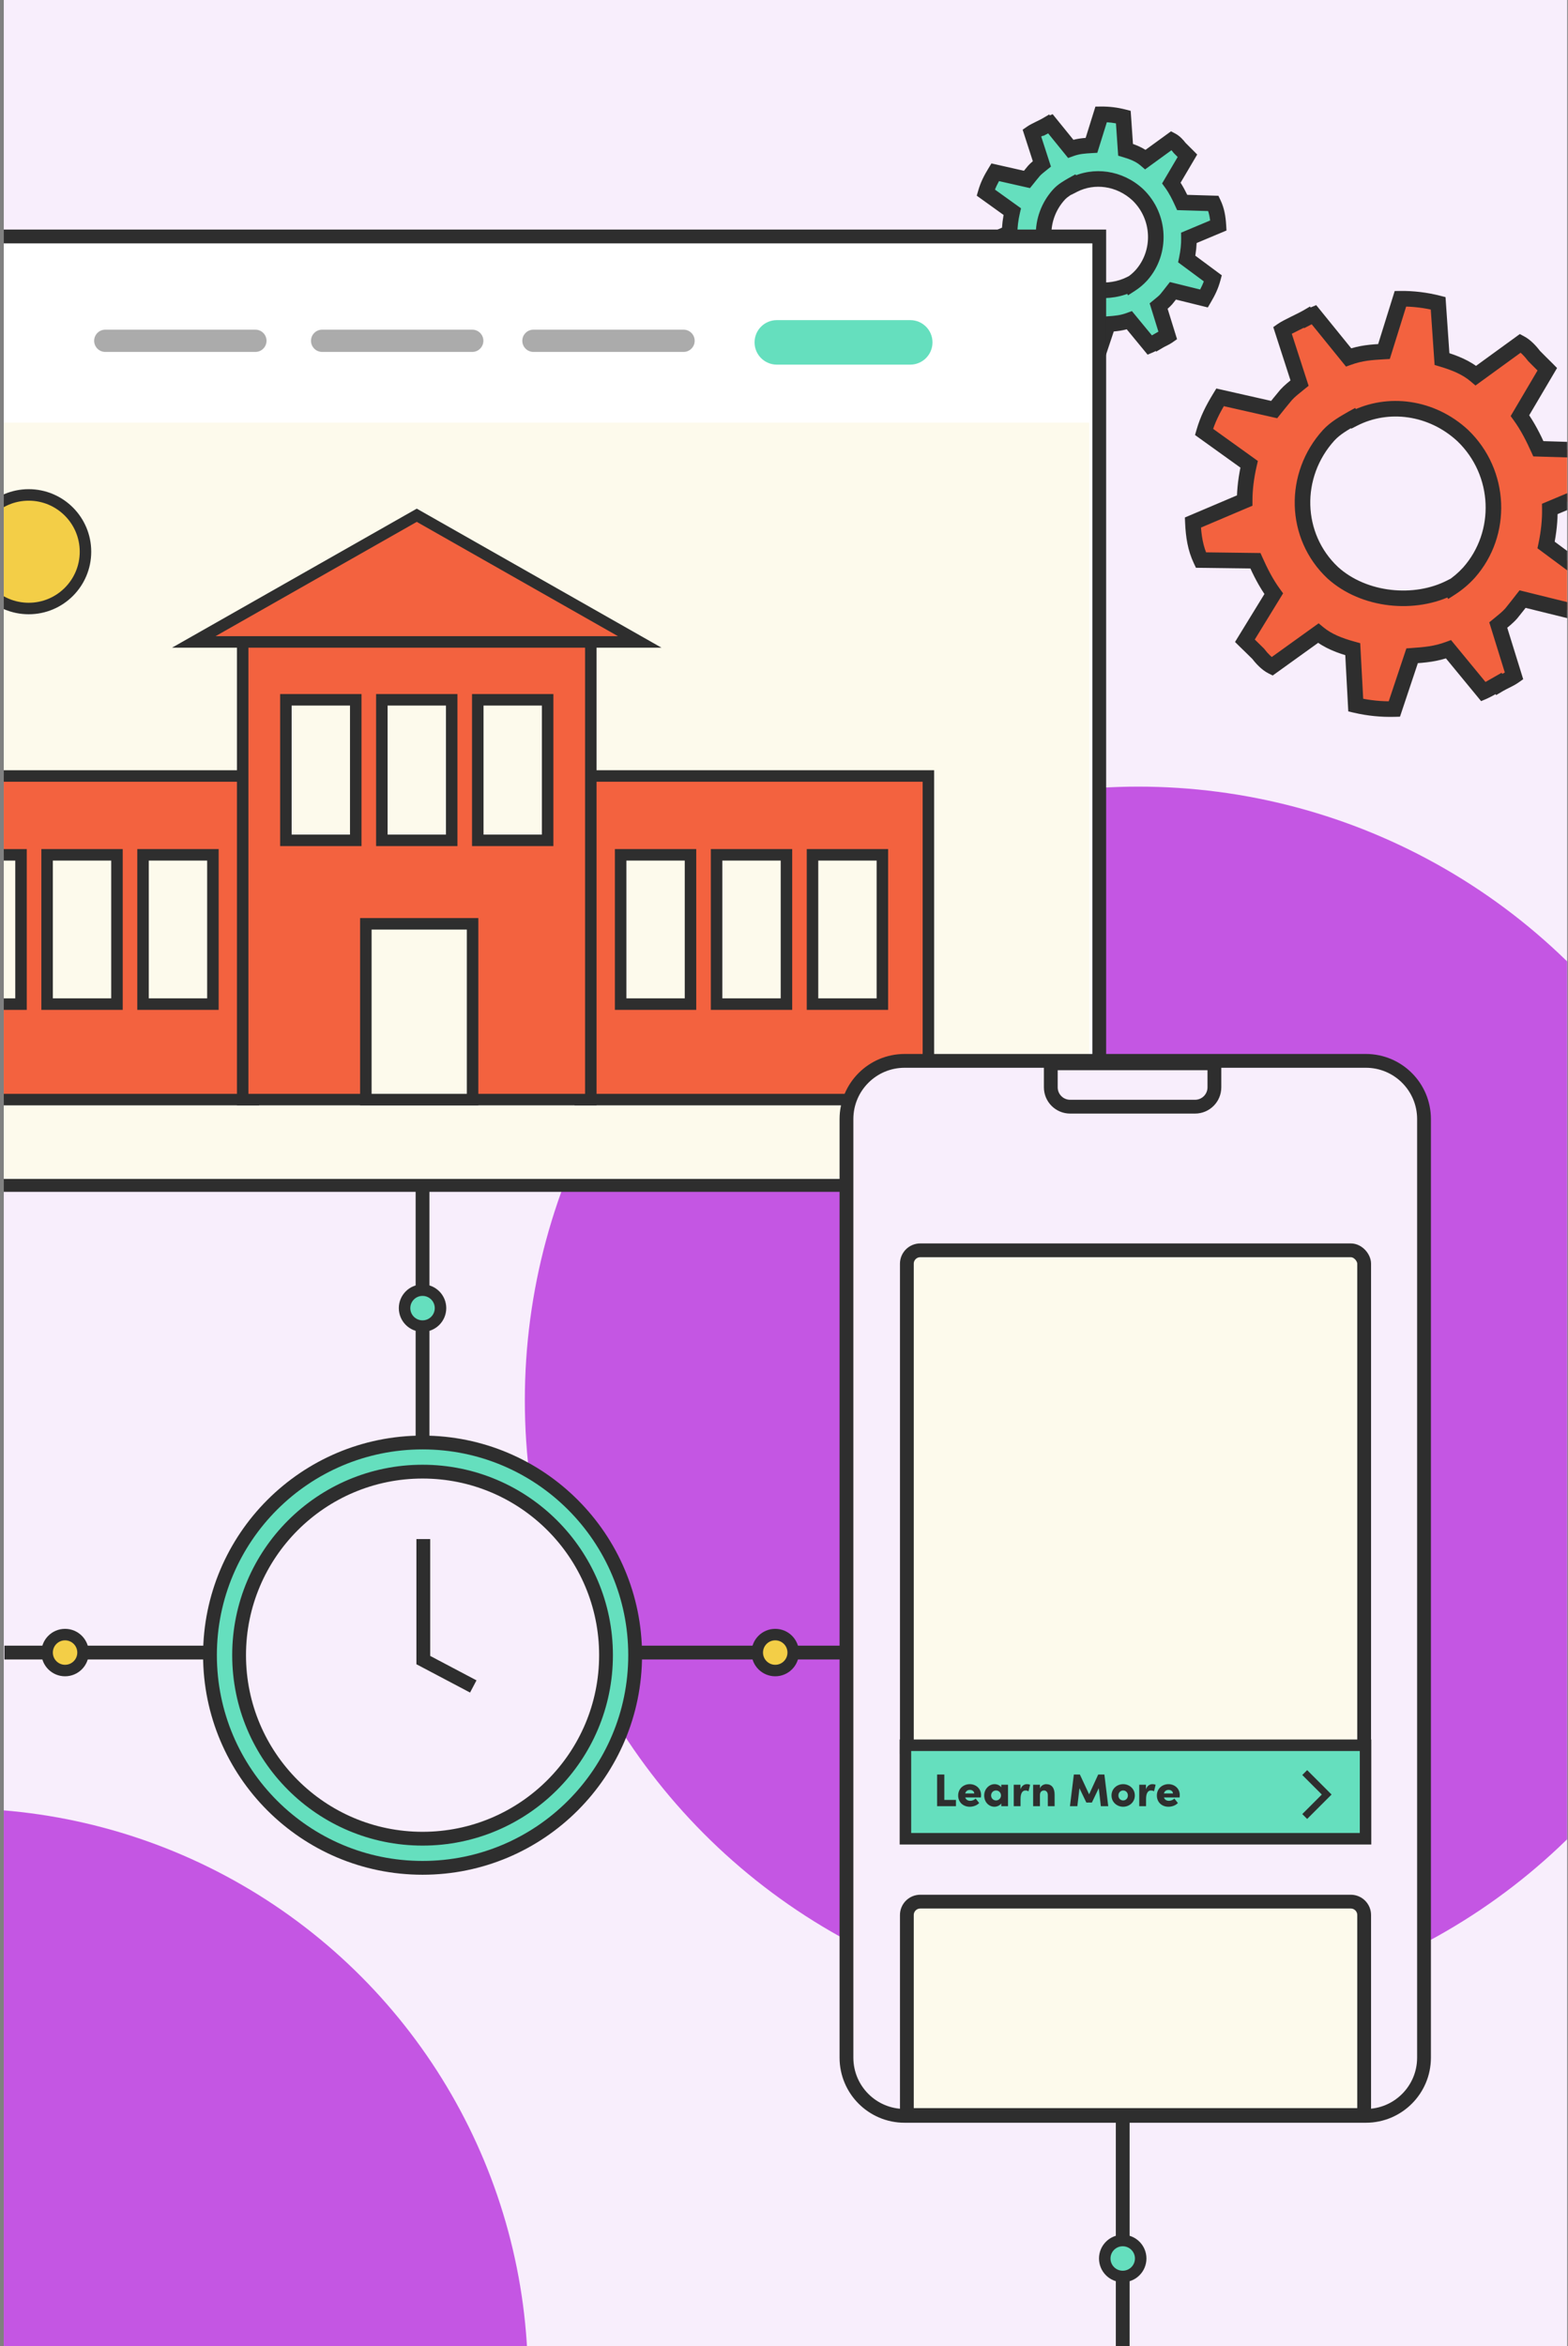 <?xml version="1.0" encoding="UTF-8"?> <svg xmlns="http://www.w3.org/2000/svg" width="341" height="510" viewBox="0 0 341 510" fill="none"><rect x="0" y="0" width="341" height="510" fill="#808080" stroke="none"/><g clip-path="url(#clip0_1209_360)"><rect width="340" height="510" transform="translate(0.823)" fill="#F8EEFC"></rect><circle cx="247.557" cy="304.425" r="133.418" fill="#C456E3"></circle><path d="M232.846 32.346C234.451 31.767 235.775 31.686 237.37 31.595L239.474 24.854C241.087 24.837 242.703 25.029 244.29 25.433L244.784 32.558C246.387 33.034 247.89 33.629 249.11 34.673L254.809 30.534C255.441 30.868 256.058 31.514 256.545 32.164C257.094 32.734 257.718 33.327 258.24 33.857L254.745 39.786C255.752 41.174 256.478 42.645 257.099 44.018L263.891 44.222C264.608 45.724 264.865 47.273 264.97 49.012L258.564 51.7C258.586 53.142 258.426 54.698 258.086 56.309L263.774 60.525C263.351 62.096 262.748 63.361 261.849 64.89L255.079 63.219C254.713 63.684 254.208 64.355 253.629 65.055C253.193 65.551 252.663 65.97 251.973 66.533L253.995 73.056C253.408 73.469 252.736 73.716 252.077 74.104L252.017 73.996C251.394 74.354 250.557 74.843 250.077 75.046L245.618 69.629C243.962 70.238 242.603 70.342 240.966 70.46L238.694 77.264C237.039 77.308 235.384 77.142 233.762 76.764L233.379 69.618C231.742 69.167 230.21 68.595 228.976 67.568L223.06 71.819C222.418 71.495 221.796 70.858 221.307 70.213C220.754 69.65 220.124 69.065 219.598 68.542L223.284 62.532C222.275 61.155 221.555 59.69 220.941 58.322L213.978 58.233C213.269 56.736 213.031 55.186 212.953 53.441L219.57 50.633C219.571 49.187 219.763 47.622 220.138 45.999L214.376 41.863C214.836 40.277 215.477 38.997 216.425 37.447L223.339 39.01C223.723 38.537 224.253 37.856 224.858 37.144C225.314 36.638 225.864 36.208 226.582 35.631L224.396 28.871C225.005 28.447 226.859 27.622 227.542 27.221L227.576 27.284C227.941 27.095 228.244 26.945 228.409 26.875L232.846 32.346ZM233.259 40.174C232.225 40.776 231.167 41.364 230.312 42.283C225.677 47.377 225.845 55.182 230.827 59.855C234.839 63.479 241.35 64.059 245.896 61.723L245.931 61.788C246.758 61.253 247.531 60.607 248.224 59.843C252.661 54.844 252.369 47.066 247.433 42.328C243.46 38.651 237.878 37.933 233.483 40.185L233.411 40.09L233.259 40.174Z" fill="#65DFBE"></path><path d="M232.846 32.346L231.532 33.412L232.289 34.347L233.421 33.938L232.846 32.346ZM237.37 31.595L237.466 33.285L238.637 33.219L238.986 32.099L237.37 31.595ZM239.474 24.854L239.456 23.161L238.225 23.174L237.858 24.35L239.474 24.854ZM244.29 25.433L245.979 25.316L245.894 24.094L244.707 23.792L244.29 25.433ZM244.784 32.558L243.095 32.675L243.176 33.846L244.301 34.18L244.784 32.558ZM249.11 34.673L248.01 35.959L249.025 36.828L250.105 36.043L249.11 34.673ZM254.809 30.534L255.599 29.038L254.667 28.546L253.815 29.165L254.809 30.534ZM256.545 32.164L255.191 33.18L255.254 33.263L255.326 33.338L256.545 32.164ZM258.24 33.857L259.698 34.716L260.359 33.595L259.446 32.668L258.24 33.857ZM254.745 39.786L253.287 38.926L252.724 39.881L253.375 40.779L254.745 39.786ZM257.099 44.018L255.557 44.716L255.993 45.678L257.049 45.71L257.099 44.018ZM263.891 44.222L265.419 43.493L264.974 42.561L263.942 42.53L263.891 44.222ZM264.97 49.012L265.625 50.573L266.731 50.108L266.659 48.91L264.97 49.012ZM258.564 51.7L257.909 50.14L256.853 50.583L256.871 51.727L258.564 51.7ZM258.086 56.309L256.43 55.96L256.206 57.022L257.078 57.669L258.086 56.309ZM263.774 60.525L265.408 60.964L265.708 59.851L264.782 59.165L263.774 60.525ZM261.849 64.89L261.443 66.533L262.668 66.836L263.308 65.748L261.849 64.89ZM255.079 63.219L255.484 61.575L254.423 61.314L253.748 62.173L255.079 63.219ZM253.629 65.055L254.901 66.171L254.918 66.153L254.934 66.133L253.629 65.055ZM251.973 66.533L250.903 65.222L250.018 65.944L250.356 67.035L251.973 66.533ZM253.995 73.056L254.968 74.441L255.977 73.733L255.612 72.555L253.995 73.056ZM252.077 74.104L250.596 74.923L251.438 76.446L252.937 75.562L252.077 74.104ZM252.017 73.996L253.499 73.177L252.667 71.671L251.175 72.528L252.017 73.996ZM250.077 75.046L248.77 76.122L249.574 77.098L250.738 76.604L250.077 75.046ZM245.618 69.629L246.925 68.553L246.161 67.626L245.034 68.04L245.618 69.629ZM240.966 70.46L240.844 68.771L239.718 68.852L239.36 69.924L240.966 70.46ZM238.694 77.264L238.739 78.956L239.924 78.924L240.299 77.8L238.694 77.264ZM233.762 76.764L232.072 76.855L232.14 78.124L233.378 78.412L233.762 76.764ZM233.379 69.618L235.069 69.528L235.004 68.311L233.829 67.987L233.379 69.618ZM228.976 67.568L230.059 66.267L229.052 65.428L227.988 66.193L228.976 67.568ZM223.06 71.819L222.297 73.33L223.214 73.793L224.048 73.194L223.06 71.819ZM221.307 70.213L222.655 69.19L222.59 69.104L222.515 69.027L221.307 70.213ZM219.598 68.542L218.155 67.657L217.454 68.799L218.405 69.743L219.598 68.542ZM223.284 62.532L224.727 63.417L225.321 62.448L224.65 61.531L223.284 62.532ZM220.941 58.322L222.485 57.629L222.043 56.643L220.962 56.629L220.941 58.322ZM213.978 58.233L212.449 58.958L212.902 59.912L213.957 59.925L213.978 58.233ZM212.953 53.441L212.292 51.883L211.21 52.343L211.262 53.517L212.953 53.441ZM219.57 50.633L220.231 52.191L221.262 51.754L221.263 50.635L219.57 50.633ZM220.138 45.999L221.787 46.381L222.042 45.282L221.125 44.624L220.138 45.999ZM214.376 41.863L212.751 41.391L212.417 42.54L213.389 43.238L214.376 41.863ZM216.425 37.447L216.798 35.796L215.614 35.528L214.981 36.564L216.425 37.447ZM223.339 39.01L222.966 40.661L223.993 40.893L224.655 40.075L223.339 39.01ZM224.858 37.144L223.601 36.011L223.584 36.029L223.569 36.047L224.858 37.144ZM226.582 35.631L227.643 36.95L228.552 36.219L228.193 35.11L226.582 35.631ZM224.396 28.871L223.429 27.482L222.399 28.199L222.785 29.392L224.396 28.871ZM227.542 27.221L229.026 26.408L228.188 24.878L226.684 25.762L227.542 27.221ZM227.576 27.284L226.092 28.098L226.887 29.548L228.355 28.787L227.576 27.284ZM228.409 26.875L229.723 25.809L228.924 24.824L227.754 25.314L228.409 26.875ZM233.259 40.174L232.443 38.691L232.425 38.701L232.408 38.711L233.259 40.174ZM230.312 42.283L229.073 41.13L229.067 41.137L229.061 41.144L230.312 42.283ZM230.827 59.855L229.669 61.089L229.681 61.1L229.692 61.111L230.827 59.855ZM245.896 61.723L247.383 60.915L246.593 59.462L245.122 60.218L245.896 61.723ZM245.931 61.788L244.444 62.597L245.316 64.201L246.85 63.209L245.931 61.788ZM248.224 59.843L249.477 60.981L249.484 60.974L249.49 60.967L248.224 59.843ZM247.433 42.328L248.605 41.107L248.594 41.096L248.582 41.086L247.433 42.328ZM233.483 40.185L232.137 41.212L232.996 42.337L234.256 41.692L233.483 40.185ZM233.411 40.09L234.757 39.064L233.873 37.904L232.595 38.607L233.411 40.09ZM232.846 32.346L233.421 33.938C234.77 33.451 235.869 33.375 237.466 33.285L237.37 31.595L237.275 29.905C235.68 29.996 234.133 30.082 232.271 30.754L232.846 32.346ZM237.37 31.595L238.986 32.099L241.089 25.358L239.474 24.854L237.858 24.35L235.755 31.091L237.37 31.595ZM239.474 24.854L239.491 26.546C240.958 26.531 242.428 26.706 243.874 27.073L244.29 25.433L244.707 23.792C242.978 23.353 241.215 23.143 239.456 23.161L239.474 24.854ZM244.29 25.433L242.602 25.549L243.095 32.675L244.784 32.558L246.472 32.441L245.979 25.316L244.29 25.433ZM244.784 32.558L244.301 34.18C245.838 34.637 247.064 35.15 248.01 35.959L249.11 34.673L250.211 33.388C248.717 32.109 246.937 31.432 245.266 30.935L244.784 32.558ZM249.11 34.673L250.105 36.043L255.804 31.904L254.809 30.534L253.815 29.165L248.116 33.304L249.11 34.673ZM254.809 30.534L254.019 32.031C254.32 32.19 254.755 32.598 255.191 33.18L256.545 32.164L257.899 31.149C257.36 30.429 256.562 29.546 255.599 29.038L254.809 30.534ZM256.545 32.164L255.326 33.338C255.857 33.89 256.595 34.599 257.035 35.045L258.24 33.857L259.446 32.668C258.841 32.056 258.33 31.578 257.765 30.991L256.545 32.164ZM258.24 33.857L256.782 32.997L253.287 38.926L254.745 39.786L256.203 40.645L259.698 34.716L258.24 33.857ZM254.745 39.786L253.375 40.779C254.279 42.027 254.95 43.373 255.557 44.716L257.099 44.018L258.641 43.32C258.006 41.916 257.224 40.321 256.115 38.792L254.745 39.786ZM257.099 44.018L257.049 45.71L263.84 45.914L263.891 44.222L263.942 42.53L257.15 42.326L257.099 44.018ZM263.891 44.222L262.364 44.951C262.948 46.174 263.182 47.477 263.28 49.114L264.97 49.012L266.659 48.91C266.549 47.068 266.269 45.275 265.419 43.493L263.891 44.222ZM264.97 49.012L264.315 47.451L257.909 50.14L258.564 51.7L259.219 53.261L265.625 50.573L264.97 49.012ZM258.564 51.7L256.871 51.727C256.892 53.026 256.747 54.456 256.43 55.96L258.086 56.309L259.742 56.658C260.105 54.94 260.281 53.257 260.256 51.674L258.564 51.7ZM258.086 56.309L257.078 57.669L262.766 61.884L263.774 60.525L264.782 59.165L259.094 54.949L258.086 56.309ZM263.774 60.525L262.139 60.085C261.769 61.46 261.243 62.581 260.39 64.032L261.849 64.89L263.308 65.748C264.252 64.142 264.933 62.733 265.408 60.964L263.774 60.525ZM261.849 64.89L262.255 63.247L255.484 61.575L255.079 63.219L254.673 64.862L261.443 66.533L261.849 64.89ZM255.079 63.219L253.748 62.173C253.354 62.675 252.886 63.297 252.325 63.976L253.629 65.055L254.934 66.133C255.529 65.413 256.072 64.694 256.409 64.264L255.079 63.219ZM253.629 65.055L252.357 63.938C252.037 64.303 251.641 64.62 250.903 65.222L251.973 66.533L253.042 67.845C253.685 67.321 254.349 66.799 254.901 66.171L253.629 65.055ZM251.973 66.533L250.356 67.035L252.378 73.558L253.995 73.056L255.612 72.555L253.589 66.032L251.973 66.533ZM253.995 73.056L253.022 71.671C252.839 71.8 252.621 71.918 252.306 72.075C252.019 72.219 251.612 72.414 251.218 72.646L252.077 74.104L252.937 75.562C253.201 75.406 253.46 75.283 253.82 75.103C254.152 74.937 254.564 74.725 254.968 74.441L253.995 73.056ZM252.077 74.104L253.559 73.285L253.499 73.177L252.017 73.996L250.536 74.814L250.596 74.923L252.077 74.104ZM252.017 73.996L251.175 72.528C250.489 72.922 249.775 73.336 249.416 73.488L250.077 75.046L250.738 76.604C251.338 76.35 252.299 75.786 252.86 75.463L252.017 73.996ZM250.077 75.046L251.384 73.97L246.925 68.553L245.618 69.629L244.311 70.705L248.77 76.122L250.077 75.046ZM245.618 69.629L245.034 68.04C243.625 68.558 242.482 68.654 240.844 68.771L240.966 70.46L241.087 72.148C242.725 72.03 244.299 71.917 246.202 71.218L245.618 69.629ZM240.966 70.46L239.36 69.924L237.088 76.728L238.694 77.264L240.299 77.8L242.571 70.996L240.966 70.46ZM238.694 77.264L238.649 75.572C237.137 75.612 235.627 75.461 234.147 75.116L233.762 76.764L233.378 78.412C235.142 78.824 236.941 79.004 238.739 78.956L238.694 77.264ZM233.762 76.764L235.453 76.674L235.069 69.528L233.379 69.618L231.689 69.709L232.072 76.855L233.762 76.764ZM233.379 69.618L233.829 67.987C232.256 67.553 231.009 67.058 230.059 66.267L228.976 67.568L227.893 68.868C229.41 70.132 231.228 70.781 232.929 71.25L233.379 69.618ZM228.976 67.568L227.988 66.193L222.072 70.445L223.06 71.819L224.048 73.194L229.964 68.942L228.976 67.568ZM223.06 71.819L223.823 70.308C223.522 70.156 223.088 69.76 222.655 69.19L221.307 70.213L219.959 71.236C220.504 71.955 221.314 72.834 222.297 73.33L223.06 71.819ZM221.307 70.213L222.515 69.027C221.979 68.482 221.232 67.78 220.79 67.341L219.598 68.542L218.405 69.743C219.016 70.35 219.53 70.819 220.099 71.399L221.307 70.213ZM219.598 68.542L221.04 69.427L224.727 63.417L223.284 62.532L221.842 61.647L218.155 67.657L219.598 68.542ZM223.284 62.532L224.65 61.531C223.747 60.3 223.085 58.965 222.485 57.629L220.941 58.322L219.397 59.014C220.025 60.415 220.803 62.01 221.919 63.532L223.284 62.532ZM220.941 58.322L220.962 56.629L214 56.54L213.978 58.233L213.957 59.925L220.919 60.014L220.941 58.322ZM213.978 58.233L215.508 57.507C214.935 56.301 214.717 55.006 214.644 53.366L212.953 53.441L211.262 53.517C211.344 55.366 211.602 57.171 212.449 58.958L213.978 58.233ZM212.953 53.441L213.614 54.999L220.231 52.191L219.57 50.633L218.909 49.075L212.292 51.883L212.953 53.441ZM219.57 50.633L221.263 50.635C221.264 49.333 221.436 47.897 221.787 46.381L220.138 45.999L218.49 45.617C218.089 47.347 217.879 49.04 217.878 50.632L219.57 50.633ZM220.138 45.999L221.125 44.624L215.363 40.488L214.376 41.863L213.389 43.238L219.152 47.374L220.138 45.999ZM214.376 41.863L216.001 42.335C216.405 40.944 216.966 39.806 217.869 38.33L216.425 37.447L214.981 36.564C213.988 38.188 213.268 39.61 212.751 41.391L214.376 41.863ZM216.425 37.447L216.052 39.098L222.966 40.661L223.339 39.01L223.713 37.359L216.798 35.796L216.425 37.447ZM223.339 39.01L224.655 40.075C225.064 39.569 225.56 38.932 226.148 38.24L224.858 37.144L223.569 36.047C222.946 36.78 222.381 37.504 222.024 37.946L223.339 39.01ZM224.858 37.144L226.116 38.276C226.459 37.896 226.879 37.564 227.643 36.95L226.582 35.631L225.522 34.312C224.85 34.852 224.169 35.379 223.601 36.011L224.858 37.144ZM226.582 35.631L228.193 35.11L226.006 28.35L224.396 28.871L222.785 29.392L224.972 36.152L226.582 35.631ZM224.396 28.871L225.363 30.261C225.539 30.137 226.019 29.888 226.692 29.555C227.268 29.27 227.989 28.922 228.399 28.681L227.542 27.221L226.684 25.762C226.412 25.922 225.865 26.187 225.191 26.521C224.614 26.806 223.861 27.181 223.429 27.482L224.396 28.871ZM227.542 27.221L226.057 28.035L226.092 28.098L227.576 27.284L229.06 26.471L229.026 26.408L227.542 27.221ZM227.576 27.284L228.355 28.787C228.73 28.593 228.973 28.474 229.063 28.436L228.409 26.875L227.754 25.314C227.515 25.415 227.151 25.598 226.797 25.782L227.576 27.284ZM228.409 26.875L227.094 27.942L231.532 33.412L232.846 32.346L234.161 31.28L229.723 25.809L228.409 26.875ZM233.259 40.174L232.408 38.711C231.435 39.277 230.132 39.991 229.073 41.13L230.312 42.283L231.552 43.435C232.201 42.737 233.015 42.274 234.111 41.637L233.259 40.174ZM230.312 42.283L229.061 41.144C223.83 46.892 223.983 55.756 229.669 61.089L230.827 59.855L231.985 58.62C227.706 54.607 227.524 47.862 231.564 43.422L230.312 42.283ZM230.827 59.855L229.692 61.111C234.261 65.238 241.539 65.865 246.669 63.229L245.896 61.723L245.122 60.218C241.16 62.254 235.417 61.721 231.962 58.599L230.827 59.855ZM245.896 61.723L244.409 62.532L244.444 62.597L245.931 61.788L247.418 60.979L247.383 60.915L245.896 61.723ZM245.931 61.788L246.85 63.209C247.796 62.598 248.682 61.857 249.477 60.981L248.224 59.843L246.971 58.706C246.38 59.357 245.72 59.909 245.012 60.367L245.931 61.788ZM248.224 59.843L249.49 60.967C254.536 55.281 254.19 46.468 248.605 41.107L247.433 42.328L246.261 43.549C250.547 47.663 250.786 54.407 246.958 58.72L248.224 59.843ZM247.433 42.328L248.582 41.086C244.106 36.942 237.76 36.091 232.711 38.679L233.483 40.185L234.256 41.692C237.996 39.774 242.814 40.359 246.283 43.57L247.433 42.328ZM233.483 40.185L234.829 39.159L234.757 39.064L233.411 40.09L232.065 41.116L232.137 41.212L233.483 40.185ZM233.411 40.09L232.595 38.607L232.443 38.691L233.259 40.174L234.075 41.657L234.227 41.573L233.411 40.09Z" fill="#2E2E2E"></path><path d="M293.281 77.694C296.013 76.708 298.265 76.57 300.981 76.416L304.56 64.942C307.306 64.914 310.057 65.241 312.759 65.928L313.596 78.054C316.326 78.866 318.885 79.878 320.962 81.655L330.66 74.612C331.736 75.18 332.786 76.278 333.616 77.384C334.55 78.355 335.612 79.364 336.501 80.265L330.551 90.356C332.264 92.719 333.501 95.223 334.558 97.56L346.118 97.906C347.338 100.464 347.777 103.098 347.955 106.059L337.051 110.635C337.09 113.088 336.815 115.736 336.237 118.478L345.918 125.653C345.199 128.329 344.172 130.482 342.642 133.084L331.12 130.239C330.497 131.032 329.636 132.172 328.651 133.363C327.909 134.208 327.007 134.921 325.832 135.879L329.275 146.982C328.275 147.684 327.132 148.105 326.011 148.766L325.908 148.579C324.847 149.188 323.423 150.023 322.606 150.368L315.018 141.149C312.2 142.185 309.887 142.362 307.099 142.563L303.233 154.142C300.416 154.218 297.6 153.936 294.839 153.292L294.187 141.132C291.4 140.364 288.793 139.39 286.694 137.641L276.626 144.877C275.533 144.325 274.474 143.241 273.641 142.143C272.7 141.185 271.628 140.19 270.732 139.3L277.006 129.069C275.289 126.725 274.063 124.233 273.018 121.904L261.168 121.752C259.96 119.205 259.555 116.568 259.423 113.598L270.684 108.818C270.686 106.357 271.012 103.693 271.651 100.931L261.844 93.891C262.628 91.193 263.718 89.014 265.331 86.376L277.101 89.037C277.753 88.231 278.655 87.071 279.685 85.859C280.46 84.998 281.398 84.266 282.62 83.284L278.898 71.78C279.936 71.058 283.09 69.656 284.251 68.973L284.31 69.081C284.931 68.759 285.448 68.501 285.729 68.383L293.281 77.694ZM293.983 91.017C292.223 92.041 290.422 93.043 288.969 94.606C281.079 103.277 281.364 116.559 289.844 124.512C296.672 130.682 307.753 131.668 315.49 127.693L315.552 127.805C316.959 126.895 318.275 125.793 319.454 124.494C327.005 115.985 326.508 102.747 318.107 94.684C311.346 88.424 301.845 87.203 294.365 91.037L294.242 90.875L293.983 91.017Z" fill="#F3623F"></path><path d="M293.281 77.694L291.966 78.76L292.724 79.694L293.856 79.286L293.281 77.694ZM300.981 76.416L301.077 78.106L302.247 78.04L302.597 76.92L300.981 76.416ZM304.56 64.942L304.543 63.25L303.311 63.263L302.945 64.438L304.56 64.942ZM312.759 65.928L314.448 65.811L314.363 64.589L313.176 64.287L312.759 65.928ZM313.596 78.054L311.908 78.171L311.989 79.342L313.114 79.677L313.596 78.054ZM320.962 81.655L319.861 82.941L320.876 83.809L321.956 83.025L320.962 81.655ZM330.66 74.612L331.451 73.115L330.519 72.623L329.666 73.242L330.66 74.612ZM333.616 77.384L332.262 78.4L332.325 78.483L332.397 78.558L333.616 77.384ZM336.501 80.265L337.959 81.125L338.62 80.004L337.706 79.077L336.501 80.265ZM330.551 90.356L329.093 89.497L328.53 90.452L329.181 91.35L330.551 90.356ZM334.558 97.56L333.016 98.258L333.452 99.22L334.508 99.252L334.558 97.56ZM346.118 97.906L347.645 97.177L347.2 96.245L346.168 96.215L346.118 97.906ZM347.955 106.059L348.61 107.619L349.716 107.155L349.644 105.957L347.955 106.059ZM337.051 110.635L336.396 109.075L335.34 109.518L335.359 110.662L337.051 110.635ZM336.237 118.478L334.581 118.129L334.357 119.191L335.229 119.838L336.237 118.478ZM345.918 125.653L347.553 126.093L347.852 124.98L346.926 124.294L345.918 125.653ZM342.642 133.084L342.236 134.727L343.462 135.03L344.101 133.942L342.642 133.084ZM331.12 130.239L331.526 128.596L330.464 128.334L329.789 129.193L331.12 130.239ZM328.651 133.363L329.923 134.48L329.94 134.461L329.956 134.441L328.651 133.363ZM325.832 135.879L324.762 134.567L323.877 135.289L324.216 136.38L325.832 135.879ZM329.275 146.982L330.248 148.367L331.257 147.658L330.892 146.48L329.275 146.982ZM326.011 148.766L324.528 149.581L325.368 151.11L326.871 150.224L326.011 148.766ZM325.908 148.579L327.392 147.764L326.561 146.252L325.065 147.111L325.908 148.579ZM322.606 150.368L321.3 151.444L322.103 152.42L323.267 151.927L322.606 150.368ZM315.018 141.149L316.325 140.074L315.562 139.146L314.434 139.561L315.018 141.149ZM307.099 142.563L306.978 140.875L305.851 140.956L305.494 142.027L307.099 142.563ZM303.233 154.142L303.278 155.834L304.463 155.803L304.838 154.678L303.233 154.142ZM294.839 153.292L293.149 153.383L293.217 154.652L294.455 154.941L294.839 153.292ZM294.187 141.132L295.877 141.041L295.811 139.824L294.637 139.5L294.187 141.132ZM286.694 137.641L287.777 136.341L286.77 135.502L285.706 136.267L286.694 137.641ZM276.626 144.877L275.864 146.388L276.78 146.851L277.614 146.252L276.626 144.877ZM273.641 142.143L274.99 141.12L274.924 141.034L274.849 140.958L273.641 142.143ZM270.732 139.3L269.289 138.415L268.589 139.557L269.539 140.501L270.732 139.3ZM277.006 129.069L278.449 129.954L279.043 128.985L278.372 128.069L277.006 129.069ZM273.018 121.904L274.562 121.211L274.12 120.226L273.039 120.212L273.018 121.904ZM261.168 121.752L259.639 122.478L260.091 123.431L261.146 123.445L261.168 121.752ZM259.423 113.598L258.761 112.04L257.68 112.499L257.732 113.674L259.423 113.598ZM270.684 108.818L271.345 110.376L272.376 109.939L272.377 108.82L270.684 108.818ZM271.651 100.931L273.3 101.313L273.555 100.214L272.638 99.556L271.651 100.931ZM261.844 93.891L260.219 93.419L259.885 94.568L260.857 95.266L261.844 93.891ZM265.331 86.376L265.704 84.725L264.52 84.457L263.887 85.493L265.331 86.376ZM277.101 89.037L276.727 90.688L277.754 90.921L278.416 90.102L277.101 89.037ZM279.685 85.859L278.427 84.726L278.411 84.744L278.395 84.763L279.685 85.859ZM282.62 83.284L283.68 84.603L284.589 83.873L284.23 82.763L282.62 83.284ZM278.898 71.78L277.931 70.391L276.902 71.108L277.288 72.301L278.898 71.78ZM284.251 68.973L285.738 68.164L284.902 66.627L283.394 67.514L284.251 68.973ZM284.31 69.081L282.823 69.889L283.616 71.347L285.089 70.583L284.31 69.081ZM285.729 68.383L287.043 67.317L286.244 66.332L285.074 66.822L285.729 68.383ZM293.983 91.017L293.17 89.532L293.151 89.543L293.132 89.554L293.983 91.017ZM288.969 94.606L287.729 93.454L287.723 93.46L287.717 93.467L288.969 94.606ZM289.844 124.512L288.686 125.747L288.697 125.758L288.709 125.768L289.844 124.512ZM315.49 127.693L316.975 126.879L316.183 125.434L314.717 126.187L315.49 127.693ZM315.552 127.805L314.067 128.618L314.942 130.215L316.471 129.226L315.552 127.805ZM319.454 124.494L320.707 125.632L320.714 125.625L320.72 125.617L319.454 124.494ZM318.107 94.684L319.279 93.463L319.268 93.452L319.257 93.442L318.107 94.684ZM294.365 91.037L293.018 92.062L293.876 93.19L295.137 92.543L294.365 91.037ZM294.242 90.875L295.589 89.85L294.707 88.69L293.429 89.391L294.242 90.875ZM293.281 77.694L293.856 79.286C296.331 78.393 298.359 78.26 301.077 78.106L300.981 76.416L300.885 74.726C298.171 74.88 295.695 75.023 292.706 76.102L293.281 77.694ZM300.981 76.416L302.597 76.92L306.176 65.446L304.56 64.942L302.945 64.438L299.365 75.912L300.981 76.416ZM304.56 64.942L304.578 66.635C307.177 66.608 309.781 66.917 312.342 67.568L312.759 65.928L313.176 64.287C310.332 63.564 307.435 63.22 304.543 63.25L304.56 64.942ZM312.759 65.928L311.071 66.044L311.908 78.171L313.596 78.054L315.285 77.938L314.448 65.811L312.759 65.928ZM313.596 78.054L313.114 79.677C315.777 80.468 318.059 81.399 319.861 82.941L320.962 81.655L322.062 80.369C319.711 78.357 316.875 77.263 314.079 76.432L313.596 78.054ZM320.962 81.655L321.956 83.025L331.655 75.981L330.66 74.612L329.666 73.242L319.967 80.285L320.962 81.655ZM330.66 74.612L329.87 76.109C330.616 76.502 331.485 77.364 332.262 78.4L333.616 77.384L334.97 76.369C334.087 75.192 332.856 73.857 331.451 73.115L330.66 74.612ZM333.616 77.384L332.397 78.558C333.314 79.511 334.488 80.635 335.296 81.454L336.501 80.265L337.706 79.077C336.736 78.093 335.786 77.198 334.836 76.211L333.616 77.384ZM336.501 80.265L335.043 79.406L329.093 89.497L330.551 90.356L332.009 91.216L337.959 81.125L336.501 80.265ZM330.551 90.356L329.181 91.35C330.792 93.572 331.973 95.951 333.016 98.258L334.558 97.56L336.1 96.862C335.029 94.494 333.736 91.866 331.921 89.363L330.551 90.356ZM334.558 97.56L334.508 99.252L346.067 99.598L346.118 97.906L346.168 96.215L334.609 95.868L334.558 97.56ZM346.118 97.906L344.59 98.635C345.678 100.914 346.093 103.303 346.265 106.16L347.955 106.059L349.644 105.957C349.46 102.893 348.999 100.014 347.645 97.177L346.118 97.906ZM347.955 106.059L347.3 104.498L336.396 109.075L337.051 110.635L337.706 112.196L348.61 107.619L347.955 106.059ZM337.051 110.635L335.359 110.662C335.395 112.972 335.137 115.494 334.581 118.129L336.237 118.478L337.893 118.827C338.494 115.979 338.784 113.204 338.743 110.608L337.051 110.635ZM336.237 118.478L335.229 119.838L344.91 127.013L345.918 125.653L346.926 124.294L337.245 117.118L336.237 118.478ZM345.918 125.653L344.284 125.214C343.617 127.693 342.667 129.702 341.183 132.227L342.642 133.084L344.101 133.942C345.676 131.262 346.78 128.965 347.553 126.093L345.918 125.653ZM342.642 133.084L343.048 131.441L331.526 128.596L331.12 130.239L330.714 131.882L342.236 134.727L342.642 133.084ZM331.12 130.239L329.789 129.193C329.139 130.02 328.314 131.114 327.347 132.284L328.651 133.363L329.956 134.441C330.958 133.23 331.854 132.043 332.451 131.285L331.12 130.239ZM328.651 133.363L327.38 132.246C326.753 132.96 325.986 133.57 324.762 134.567L325.832 135.879L326.902 137.191C328.029 136.272 329.065 135.456 329.923 134.48L328.651 133.363ZM325.832 135.879L324.216 136.38L327.658 147.483L329.275 146.982L330.892 146.48L327.449 135.378L325.832 135.879ZM329.275 146.982L328.302 145.597C327.913 145.87 327.474 146.104 326.931 146.376C326.417 146.633 325.777 146.939 325.151 147.308L326.011 148.766L326.871 150.224C327.367 149.931 327.858 149.697 328.446 149.403C329.005 149.123 329.638 148.795 330.248 148.367L329.275 146.982ZM326.011 148.766L327.494 147.951L327.392 147.764L325.908 148.579L324.425 149.394L324.528 149.581L326.011 148.766ZM325.908 148.579L325.065 147.111C323.939 147.758 322.64 148.516 321.946 148.81L322.606 150.368L323.267 151.927C324.205 151.529 325.754 150.619 326.751 150.047L325.908 148.579ZM322.606 150.368L323.913 149.293L316.325 140.074L315.018 141.149L313.712 142.225L321.3 151.444L322.606 150.368ZM315.018 141.149L314.434 139.561C311.863 140.506 309.766 140.674 306.978 140.875L307.099 142.563L307.22 144.251C310.008 144.051 312.537 143.865 315.602 142.738L315.018 141.149ZM307.099 142.563L305.494 142.027L301.627 153.606L303.233 154.142L304.838 154.678L308.704 143.099L307.099 142.563ZM303.233 154.142L303.187 152.45C300.514 152.522 297.842 152.255 295.224 151.644L294.839 153.292L294.455 154.941C297.358 155.617 300.318 155.913 303.278 155.834L303.233 154.142ZM294.839 153.292L296.53 153.202L295.877 141.041L294.187 141.132L292.497 141.223L293.149 153.383L294.839 153.292ZM294.187 141.132L294.637 139.5C291.914 138.75 289.593 137.853 287.777 136.341L286.694 137.641L285.61 138.942C287.994 140.927 290.886 141.978 293.737 142.764L294.187 141.132ZM286.694 137.641L285.706 136.267L275.638 143.503L276.626 144.877L277.614 146.252L287.681 139.016L286.694 137.641ZM276.626 144.877L277.389 143.366C276.636 142.987 275.766 142.143 274.99 141.12L273.641 142.143L272.293 143.167C273.182 144.338 274.429 145.664 275.864 146.388L276.626 144.877ZM273.641 142.143L274.849 140.958C273.926 140.017 272.735 138.904 271.924 138.099L270.732 139.3L269.539 140.501C270.521 141.476 271.475 142.353 272.434 143.329L273.641 142.143ZM270.732 139.3L272.175 140.185L278.449 129.954L277.006 129.069L275.564 128.184L269.289 138.415L270.732 139.3ZM277.006 129.069L278.372 128.069C276.761 125.871 275.592 123.508 274.562 121.211L273.018 121.904L271.474 122.597C272.533 124.958 273.817 127.58 275.641 130.069L277.006 129.069ZM273.018 121.904L273.039 120.212L261.19 120.06L261.168 121.752L261.146 123.445L272.996 123.597L273.018 121.904ZM261.168 121.752L262.697 121.027C261.627 118.77 261.241 116.388 261.114 113.523L259.423 113.598L257.732 113.674C257.869 116.748 258.293 119.64 259.639 122.478L261.168 121.752ZM259.423 113.598L260.084 115.156L271.345 110.376L270.684 108.818L270.023 107.26L258.761 112.04L259.423 113.598ZM270.684 108.818L272.377 108.82C272.378 106.503 272.685 103.968 273.3 101.313L271.651 100.931L270.003 100.55C269.338 103.418 268.993 106.21 268.991 108.817L270.684 108.818ZM271.651 100.931L272.638 99.556L262.831 92.516L261.844 93.891L260.857 95.266L270.664 102.306L271.651 100.931ZM261.844 93.891L263.47 94.363C264.197 91.859 265.207 89.823 266.775 87.258L265.331 86.376L263.887 85.493C262.228 88.206 261.059 90.526 260.219 93.419L261.844 93.891ZM265.331 86.376L264.957 88.026L276.727 90.688L277.101 89.037L277.474 87.387L265.704 84.725L265.331 86.376ZM277.101 89.037L278.416 90.102C279.097 89.261 279.961 88.147 280.974 86.955L279.685 85.859L278.395 84.763C277.348 85.994 276.409 87.201 275.785 87.973L277.101 89.037ZM279.685 85.859L280.943 86.992C281.605 86.256 282.411 85.623 283.68 84.603L282.62 83.284L281.559 81.965C280.384 82.909 279.316 83.739 278.427 84.726L279.685 85.859ZM282.62 83.284L284.23 82.763L280.509 71.259L278.898 71.78L277.288 72.301L281.009 83.805L282.62 83.284ZM278.898 71.78L279.865 73.169C280.256 72.897 281.167 72.429 282.279 71.879C283.293 71.377 284.459 70.814 285.109 70.432L284.251 68.973L283.394 67.514C282.882 67.814 281.89 68.294 280.777 68.845C279.762 69.347 278.578 69.941 277.931 70.391L278.898 71.78ZM284.251 68.973L282.764 69.781L282.823 69.889L284.31 69.081L285.797 68.272L285.738 68.164L284.251 68.973ZM284.31 69.081L285.089 70.583C285.723 70.255 286.177 70.03 286.383 69.944L285.729 68.383L285.074 66.822C284.719 66.971 284.139 67.263 283.531 67.578L284.31 69.081ZM285.729 68.383L284.414 69.449L291.966 78.76L293.281 77.694L294.595 76.628L287.043 67.317L285.729 68.383ZM293.983 91.017L293.132 89.554C291.432 90.543 289.388 91.67 287.729 93.454L288.969 94.606L290.208 95.759C291.457 94.416 293.013 93.54 294.835 92.48L293.983 91.017ZM288.969 94.606L287.717 93.467C279.232 102.792 279.502 117.134 288.686 125.747L289.844 124.512L291.002 123.278C283.226 115.985 282.926 103.762 290.22 95.745L288.969 94.606ZM289.844 124.512L288.709 125.768C296.094 132.441 307.943 133.474 316.264 129.198L315.49 127.693L314.717 126.187C307.563 129.863 297.25 128.923 290.978 123.257L289.844 124.512ZM315.49 127.693L314.006 128.506L314.067 128.618L315.552 127.805L317.036 126.992L316.975 126.879L315.49 127.693ZM315.552 127.805L316.471 129.226C317.998 128.239 319.426 127.042 320.707 125.632L319.454 124.494L318.201 123.356C317.123 124.544 315.921 125.551 314.633 126.383L315.552 127.805ZM319.454 124.494L320.72 125.617C328.88 116.422 328.33 102.15 319.279 93.463L318.107 94.684L316.935 95.905C324.686 103.345 325.13 115.548 318.188 123.371L319.454 124.494ZM318.107 94.684L319.257 93.442C311.992 86.716 301.727 85.362 293.593 89.531L294.365 91.037L295.137 92.543C301.964 89.044 310.7 90.133 316.957 95.926L318.107 94.684ZM294.365 91.037L295.712 90.012L295.589 89.85L294.242 90.875L292.895 91.9L293.018 92.062L294.365 91.037ZM294.242 90.875L293.429 89.391L293.17 89.532L293.983 91.017L294.797 92.501L295.056 92.359L294.242 90.875Z" fill="#2E2E2E"></path><circle cx="-9.524" cy="517.478" r="124.348" fill="#C456E3"></circle><path d="M244.163 394.892L244.163 576.746" stroke="#2E2E2E" stroke-width="3"></path><path d="M91.891 188.291L91.891 370.145" stroke="#2E2E2E" stroke-width="3"></path><path d="M239.058 51.401V257.599H-72.345V51.401H239.058Z" fill="white" stroke="#2E2E2E" stroke-width="3"></path><path d="M197.956 79.267H168.935C166.263 79.267 164.098 77.101 164.098 74.43C164.098 71.758 166.263 69.593 168.935 69.593H197.956C200.628 69.593 202.793 71.758 202.793 74.43C202.793 77.101 200.628 79.267 197.956 79.267Z" fill="#65DFBE"></path><path opacity="0.4" d="M55.544 71.667H22.894C21.558 71.667 20.476 72.75 20.476 74.085C20.476 75.421 21.558 76.504 22.894 76.504H55.544C56.879 76.504 57.962 75.421 57.962 74.085C57.962 72.75 56.879 71.667 55.544 71.667Z" fill="#2E2E2E"></path><path opacity="0.4" d="M102.705 71.667H70.055C68.719 71.667 67.637 72.75 67.637 74.085C67.637 75.421 68.719 76.504 70.055 76.504H102.705C104.04 76.504 105.123 75.421 105.123 74.085C105.123 72.75 104.04 71.667 102.705 71.667Z" fill="#2E2E2E"></path><path opacity="0.4" d="M148.656 71.667H116.006C114.671 71.667 113.588 72.75 113.588 74.085C113.588 75.421 114.671 76.504 116.006 76.504H148.656C149.992 76.504 151.074 75.421 151.074 74.085C151.074 72.75 149.992 71.667 148.656 71.667Z" fill="#2E2E2E"></path><rect x="-59.88" y="91.867" width="296.766" height="164.42" fill="#FDFAEC"></rect><rect x="-20.629" y="168.691" width="75.707" height="70.351" fill="#F3623F" stroke="#2E2E2E" stroke-width="2.5"></rect><rect x="-10.625" y="185.832" width="15.195" height="32.454" fill="#FDFAEC" stroke="#2E2E2E" stroke-width="2.5"></rect><rect x="10.242" y="185.832" width="15.195" height="32.454" fill="#FDFAEC" stroke="#2E2E2E" stroke-width="2.5"></rect><rect x="31.106" y="185.832" width="15.195" height="32.454" fill="#FDFAEC" stroke="#2E2E2E" stroke-width="2.5"></rect><rect x="126.195" y="168.69" width="75.707" height="70.351" fill="#F3623F" stroke="#2E2E2E" stroke-width="2.5"></rect><rect x="134.972" y="185.832" width="15.195" height="32.454" fill="#FDFAEC" stroke="#2E2E2E" stroke-width="2.5"></rect><rect x="155.839" y="185.832" width="15.195" height="32.454" fill="#FDFAEC" stroke="#2E2E2E" stroke-width="2.5"></rect><rect x="176.701" y="185.832" width="15.195" height="32.454" fill="#FDFAEC" stroke="#2E2E2E" stroke-width="2.5"></rect><rect x="52.779" y="137.542" width="75.707" height="101.499" fill="#F3623F" stroke="#2E2E2E" stroke-width="2.5"></rect><rect x="62.173" y="152.131" width="15.195" height="30.553" fill="#FDFAEC" stroke="#2E2E2E" stroke-width="2.5"></rect><rect x="83.04" y="152.131" width="15.195" height="30.553" fill="#FDFAEC" stroke="#2E2E2E" stroke-width="2.5"></rect><rect x="103.904" y="152.131" width="15.195" height="30.553" fill="#FDFAEC" stroke="#2E2E2E" stroke-width="2.5"></rect><rect x="79.564" y="200.831" width="23.212" height="38.21" fill="#FDFAEC" stroke="#2E2E2E" stroke-width="2.5"></rect><path d="M139.133 139.554L42.137 139.554L90.635 112.012L139.133 139.554Z" fill="#F3623F" stroke="#2E2E2E" stroke-width="2.5"></path><path d="M309.688 243.27L309.687 447.32C309.687 454.304 304.026 459.966 297.042 459.966H196.73C189.747 459.966 184.085 454.304 184.085 447.32L184.085 243.27C184.085 236.286 189.747 230.624 196.73 230.624L297.042 230.624C304.026 230.624 309.687 236.286 309.688 243.27Z" fill="#F8EEFC" stroke="#2E2E2E" stroke-width="3"></path><rect x="197.219" y="271.809" width="99.452" height="112.243" rx="2.915" fill="#FDFAEC" stroke="#2E2E2E" stroke-width="3"></rect><path d="M264.102 231.155V236.374C264.102 238.698 262.217 240.583 259.893 240.583H232.729C230.405 240.583 228.521 238.698 228.521 236.374V231.155H264.102Z" fill="#F8EEFC" stroke="#2E2E2E" stroke-width="3"></path><path d="M293.756 413.397C295.366 413.397 296.671 414.703 296.671 416.312V459.79H197.219V416.312C197.219 414.703 198.524 413.397 200.134 413.397H293.756Z" fill="#FDFAEC" stroke="#2E2E2E" stroke-width="3"></path><rect x="196.906" y="379.402" width="100.065" height="20.327" fill="#65DFBE" stroke="#2E2E2E" stroke-width="2.5"></rect><mask id="mask0_1209_360" style="mask-type:alpha" maskUnits="userSpaceOnUse" x="198" y="273" width="98" height="110"><mask id="path-34-inside-1_1209_360" fill="white"><rect x="198.719" y="273.309" width="96.452" height="109.243" rx="1.415"></rect></mask><rect x="198.719" y="273.309" width="96.452" height="109.243" rx="1.415" fill="#FDFAEC" stroke="#2E2E2E" stroke-width="6" mask="url(#path-34-inside-1_1209_360)"></rect></mask><g mask="url(#mask0_1209_360)"><rect x="179.108" y="328.89" width="44.556" height="41.333" fill="#F3623F" stroke="#2E2E2E" stroke-width="2.5"></rect><rect x="197.683" y="339.203" width="8.147" height="18.532" fill="#FDFAEC" stroke="#2E2E2E" stroke-width="2.5"></rect><rect x="210.237" y="339.203" width="8.147" height="18.532" fill="#FDFAEC" stroke="#2E2E2E" stroke-width="2.5"></rect><rect x="267.45" y="328.889" width="44.556" height="41.333" fill="#F3623F" stroke="#2E2E2E" stroke-width="2.5"></rect><rect x="272.731" y="339.203" width="8.147" height="18.532" fill="#FDFAEC" stroke="#2E2E2E" stroke-width="2.5"></rect><rect x="285.287" y="339.203" width="8.147" height="18.532" fill="#FDFAEC" stroke="#2E2E2E" stroke-width="2.5"></rect><rect x="223.277" y="310.148" width="44.556" height="60.075" fill="#F3623F" stroke="#2E2E2E" stroke-width="2.5"></rect><rect x="228.929" y="318.926" width="8.147" height="17.387" fill="#FDFAEC" stroke="#2E2E2E" stroke-width="2.5"></rect><rect x="241.484" y="318.926" width="8.147" height="17.387" fill="#FDFAEC" stroke="#2E2E2E" stroke-width="2.5"></rect><rect x="254.038" y="318.926" width="8.147" height="17.387" fill="#FDFAEC" stroke="#2E2E2E" stroke-width="2.5"></rect><rect x="239.394" y="348.228" width="12.97" height="21.995" fill="#FDFAEC" stroke="#2E2E2E" stroke-width="2.5"></rect><path d="M272.852 310.363L218.261 310.363L245.556 294.861L272.852 310.363Z" fill="#F3623F" stroke="#2E2E2E" stroke-width="2.5"></path></g><path d="M283.742 385.337L288.52 390.115L283.742 394.892" stroke="#2E2E2E" stroke-width="1.5"></path><path d="M203.797 392.652V385.762H205.367V391.282H207.897V392.652H203.797ZM213.356 390.222C213.356 390.352 213.346 390.522 213.326 390.752H209.916C210.056 391.202 210.446 391.482 211.006 391.482C211.446 391.482 211.886 391.282 212.186 391.002L212.946 391.962C212.486 392.462 211.686 392.772 210.896 392.772C209.426 392.772 208.376 391.752 208.376 390.332C208.376 388.812 209.556 387.862 210.896 387.862C212.226 387.862 213.356 388.802 213.356 390.222ZM209.906 389.882H211.876C211.866 389.422 211.456 389.112 210.926 389.112C210.476 389.112 210.056 389.322 209.906 389.882ZM217.751 387.982H219.221V392.652H217.751V392.052C217.431 392.492 216.851 392.772 216.261 392.772C215.151 392.772 214.041 391.872 214.041 390.322C214.041 388.882 215.141 387.862 216.291 387.862C216.861 387.862 217.441 388.112 217.751 388.552V387.982ZM216.621 391.402C217.221 391.402 217.691 390.892 217.691 390.322C217.691 389.712 217.211 389.232 216.621 389.232C215.981 389.232 215.541 389.722 215.541 390.322C215.541 390.892 215.981 391.402 216.621 391.402ZM223.323 387.862C223.543 387.862 223.783 387.882 224.023 388.002L223.673 389.412C223.383 389.242 223.153 389.232 223.003 389.232C222.423 389.232 221.943 389.722 221.943 391.102V392.652H220.463V387.982H221.923V388.972C222.193 388.202 222.753 387.862 223.323 387.862ZM227.502 387.862C228.742 387.862 229.352 388.712 229.352 390.142V392.652H227.872V390.232C227.872 389.512 227.432 389.232 227.062 389.232C226.662 389.232 226.162 389.442 226.162 390.222V392.652H224.682V387.982H226.162V388.822C226.322 388.162 227.062 387.862 227.502 387.862ZM241.015 392.652H239.405L238.955 388.732L237.455 391.862H236.255L234.755 388.742L234.295 392.652H232.685L233.535 385.762H234.845L236.855 390.072L238.835 385.762H240.175L241.015 392.652ZM244.256 392.772C242.926 392.772 241.726 391.792 241.726 390.322C241.726 388.842 242.926 387.862 244.256 387.862C245.586 387.862 246.796 388.842 246.796 390.322C246.796 391.792 245.586 392.772 244.256 392.772ZM244.256 391.402C244.826 391.402 245.286 390.962 245.286 390.322C245.286 389.682 244.826 389.232 244.256 389.232C243.686 389.232 243.226 389.682 243.226 390.322C243.226 390.962 243.686 391.402 244.256 391.402ZM250.618 387.862C250.838 387.862 251.078 387.882 251.318 388.002L250.968 389.412C250.678 389.242 250.448 389.232 250.298 389.232C249.718 389.232 249.238 389.722 249.238 391.102V392.652H247.758V387.982H249.218V388.972C249.488 388.202 250.048 387.862 250.618 387.862ZM256.569 390.222C256.569 390.352 256.559 390.522 256.539 390.752H253.129C253.269 391.202 253.659 391.482 254.219 391.482C254.659 391.482 255.099 391.282 255.399 391.002L256.159 391.962C255.699 392.462 254.899 392.772 254.109 392.772C252.639 392.772 251.589 391.752 251.589 390.332C251.589 388.812 252.769 387.862 254.109 387.862C255.439 387.862 256.569 388.802 256.569 390.222ZM253.119 389.882H255.089C255.079 389.422 254.669 389.112 254.139 389.112C253.689 389.112 253.269 389.322 253.119 389.882Z" fill="#2E2E2E"></path><path d="M0.964 359.253H182.817" stroke="#2E2E2E" stroke-width="3"></path><circle cx="6.244" cy="119.939" r="12.346" fill="#F3CE47" stroke="#2E2E2E" stroke-width="2.5"></circle><circle cx="14.15" cy="359.253" r="3.908" fill="#F3CE47" stroke="#2E2E2E" stroke-width="2.5"></circle><circle cx="244.163" cy="490.977" r="3.908" fill="#65DFBE" stroke="#2E2E2E" stroke-width="2.5"></circle><circle cx="168.595" cy="359.253" r="3.908" fill="#F3CE47" stroke="#2E2E2E" stroke-width="2.5"></circle><circle cx="91.891" cy="284.376" r="3.908" fill="#65DFBE" stroke="#2E2E2E" stroke-width="2.5"></circle><circle cx="91.896" cy="359.82" r="46.232" fill="#65DFBE" stroke="#2E2E2E" stroke-width="3"></circle><circle cx="91.896" cy="359.82" r="39.898" fill="#F8EEFC" stroke="#2E2E2E" stroke-width="3"></circle><path d="M92.058 334.576V351.164V360.887L102.925 366.621" stroke="#2E2E2E" stroke-width="3"></path></g><defs><clipPath id="clip0_1209_360"><rect width="340" height="510" fill="white" transform="translate(0.823)"></rect></clipPath></defs></svg> 